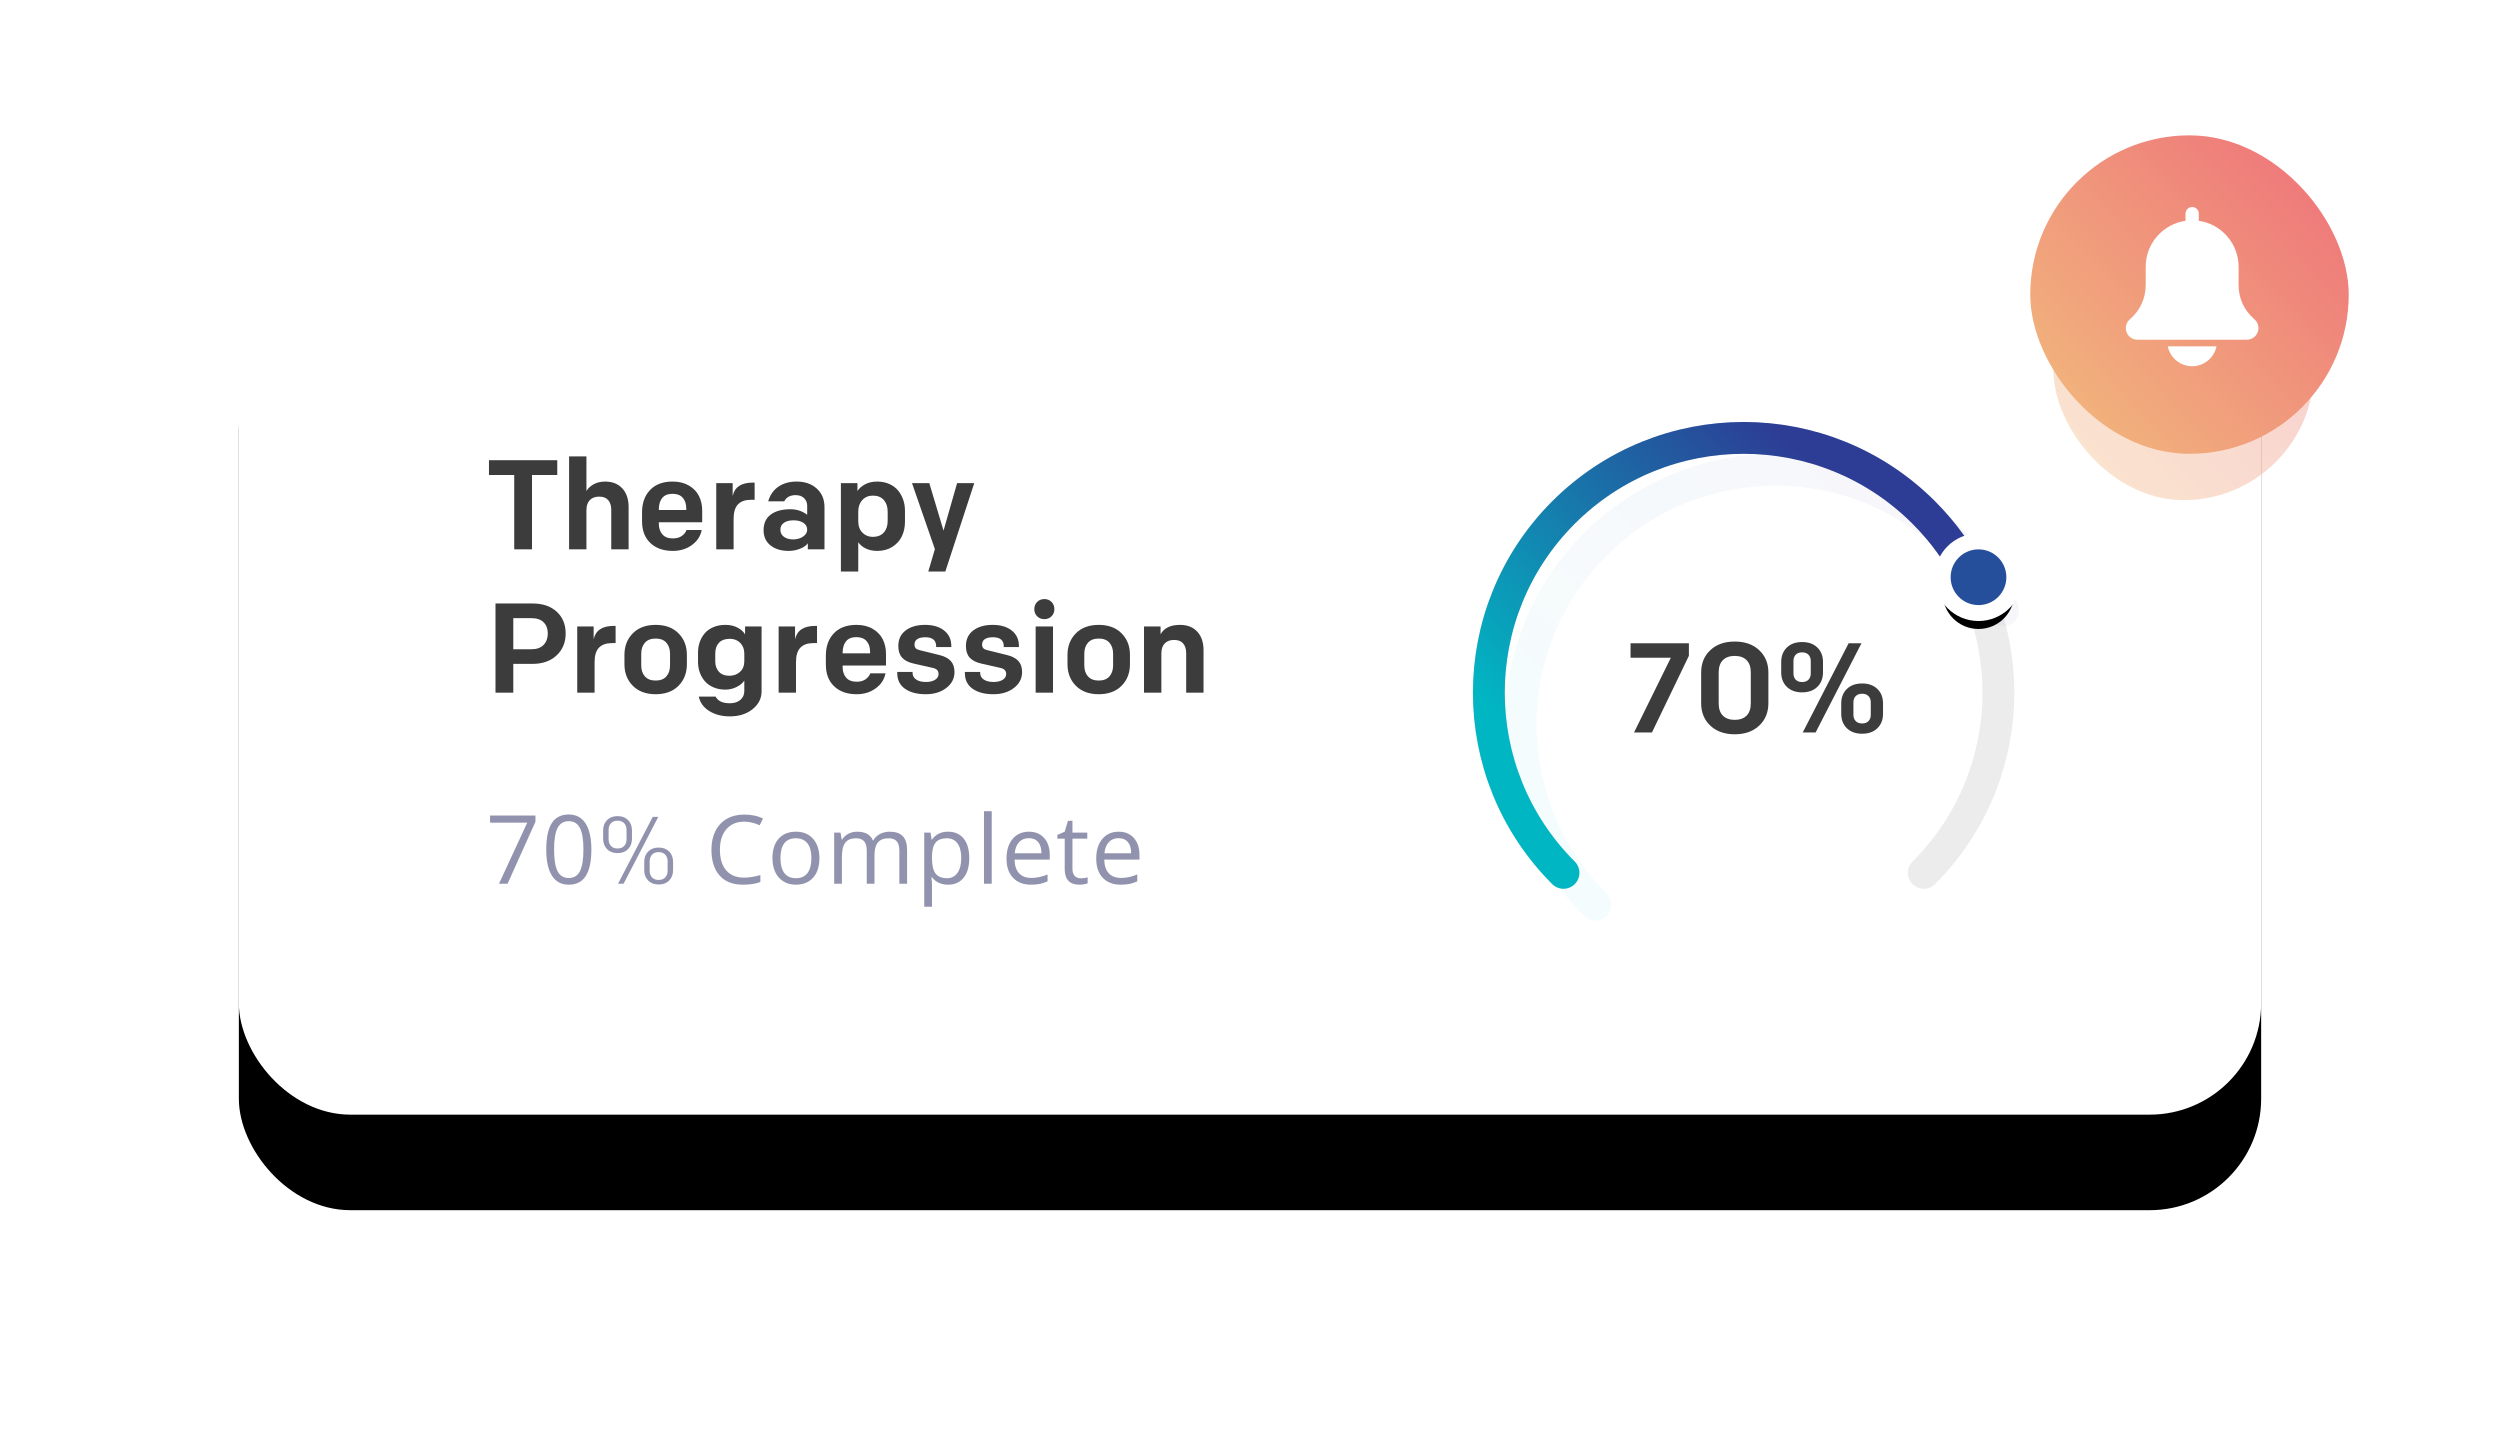<?xml version="1.0" encoding="UTF-8"?>
<svg width="314px" height="182px" viewBox="0 0 314 182" version="1.1" xmlns="http://www.w3.org/2000/svg" xmlns:xlink="http://www.w3.org/1999/xlink">
    <title>effective therapies</title>
    <defs>
        <rect id="path-1" x="0" y="11" width="254" height="112" rx="14"></rect>
        <filter x="-20.1%" y="-34.8%" width="140.2%" height="191.1%" filterUnits="objectBoundingBox" id="filter-2">
            <feMorphology radius="5" operator="dilate" in="SourceAlpha" result="shadowSpreadOuter1"></feMorphology>
            <feOffset dx="0" dy="12" in="shadowSpreadOuter1" result="shadowOffsetOuter1"></feOffset>
            <feGaussianBlur stdDeviation="10" in="shadowOffsetOuter1" result="shadowBlurOuter1"></feGaussianBlur>
            <feColorMatrix values="0 0 0 0 0.2   0 0 0 0 0.2   0 0 0 0 0.2  0 0 0 0.085 0" type="matrix" in="shadowBlurOuter1"></feColorMatrix>
        </filter>
        <linearGradient x1="102.202%" y1="2.202%" x2="2.202%" y2="97.798%" id="linearGradient-3">
            <stop stop-color="#EE6F7B" offset="0%"></stop>
            <stop stop-color="#F2BB7C" offset="100%"></stop>
        </linearGradient>
        <filter x="-55.0%" y="-55.0%" width="210.0%" height="210.0%" filterUnits="objectBoundingBox" id="filter-4">
            <feGaussianBlur stdDeviation="6" in="SourceGraphic"></feGaussianBlur>
        </filter>
        <linearGradient x1="100%" y1="50%" x2="0%" y2="50%" id="linearGradient-5">
            <stop stop-color="#2D3C94" offset="0%"></stop>
            <stop stop-color="#2D3C94" offset="8.285%"></stop>
            <stop stop-color="#01B6C3" offset="87.5%"></stop>
            <stop stop-color="#01B6C3" offset="100%"></stop>
        </linearGradient>
        <filter x="-50.0%" y="-76.1%" width="200.0%" height="252.1%" filterUnits="objectBoundingBox" id="filter-6">
            <feGaussianBlur stdDeviation="10" in="SourceGraphic"></feGaussianBlur>
        </filter>
        <circle id="path-7" cx="74.755" cy="30.755" r="4.5"></circle>
        <filter x="-88.9%" y="-66.7%" width="277.8%" height="277.8%" filterUnits="objectBoundingBox" id="filter-8">
            <feMorphology radius="1" operator="dilate" in="SourceAlpha" result="shadowSpreadOuter1"></feMorphology>
            <feOffset dx="0" dy="2" in="shadowSpreadOuter1" result="shadowOffsetOuter1"></feOffset>
            <feGaussianBlur stdDeviation="2" in="shadowOffsetOuter1" result="shadowBlurOuter1"></feGaussianBlur>
            <feComposite in="shadowBlurOuter1" in2="SourceAlpha" operator="out" result="shadowBlurOuter1"></feComposite>
            <feColorMatrix values="0 0 0 0 0.176   0 0 0 0 0.235   0 0 0 0 0.58  0 0 0 0.391 0" type="matrix" in="shadowBlurOuter1"></feColorMatrix>
        </filter>
    </defs>
    <g id="dtx" stroke="none" stroke-width="1" fill="none" fill-rule="evenodd">
        <g id="productlibrary-dtx-desktop-ui-v4" transform="translate(-127, -509)">
            <g id="photo-grid" transform="translate(101, 219)">
                <g id="effective-therapies" transform="translate(56, 307)">
                    <g id="icon">
                        <g id="Rectangle">
                            <use fill="black" fill-opacity="1" filter="url(#filter-2)" xlink:href="#path-1"></use>
                            <use fill="#FFFFFF" fill-rule="evenodd" xlink:href="#path-1"></use>
                        </g>
                        <rect id="shadow" fill="url(#linearGradient-3)" opacity="0.6" filter="url(#filter-4)" x="227.909" y="13.091" width="32.727" height="32.727" rx="16.364"></rect>
                        <rect id="Rectangle" fill="url(#linearGradient-3)" x="225" y="0" width="40" height="40" rx="20"></rect>
                        <g id="bell-(1)" transform="translate(237, 9)" fill="#FFFFFF" fill-rule="nonzero">
                            <path d="M16.149,14.094 C14.889,13.029 14.167,11.472 14.167,9.823 L14.167,7.5 C14.167,4.568 11.988,2.14 9.167,1.733 L9.167,0.833 C9.167,0.372 8.793,0 8.333,0 C7.873,0 7.5,0.372 7.5,0.833 L7.5,1.733 C4.677,2.14 2.5,4.568 2.5,7.5 L2.5,9.823 C2.5,11.472 1.777,13.029 0.51,14.101 C0.186,14.378 1.11022302e-15,14.782 1.11022302e-15,15.208 C1.11022302e-15,16.013 0.654,16.667 1.458,16.667 L15.208,16.667 C16.013,16.667 16.667,16.013 16.667,15.208 C16.667,14.782 16.481,14.378 16.149,14.094 Z" id="Path"></path>
                            <path d="M8.333,20 C9.843,20 11.105,18.924 11.395,17.5 L5.272,17.5 C5.562,18.924 6.824,20 8.333,20 Z" id="Path"></path>
                        </g>
                    </g>
                    <g id="percentage" transform="translate(143.745, 24.745)">
                        <path d="M45.255,77.255 C62.928,77.255 77.255,62.928 77.255,45.255 C77.255,27.582 62.928,13.255 45.255,13.255 C27.582,13.255 13.255,27.582 13.255,45.255" id="Oval-Copy" stroke-opacity="0.1" stroke="#3C3C3C" stroke-width="4" stroke-linecap="round" transform="translate(45.255, 45.255) rotate(-45) translate(-45.255, -45.255) "></path>
                        <path d="M67.885,58.541 C68.935,55.373 69.503,51.986 69.503,48.466 C69.503,30.792 55.177,16.466 37.503,16.466 C19.83,16.466 5.503,30.792 5.503,48.466" id="Oval-Copy-6" stroke="url(#linearGradient-5)" stroke-width="4" stroke-linecap="round" transform="translate(37.503, 37.503) rotate(-45) translate(-37.503, -37.503) "></path>
                        <path d="M71.885,62.541 C72.935,59.373 73.503,55.986 73.503,52.466 C73.503,34.792 59.177,20.466 41.503,20.466 C23.83,20.466 9.503,34.792 9.503,52.466" id="Oval-Copy-7" stroke="url(#linearGradient-5)" stroke-width="4" opacity="0.2" stroke-linecap="round" filter="url(#filter-6)" transform="translate(41.503, 41.503) rotate(-45) translate(-41.503, -41.503) "></path>
                        <g id="Oval">
                            <use fill="black" fill-opacity="1" filter="url(#filter-8)" xlink:href="#path-7"></use>
                            <use stroke="#FFFFFF" stroke-width="2" fill="#264F9B" fill-rule="evenodd" xlink:href="#path-7"></use>
                        </g>
                        <path d="M33.739,50.255 L38.38,40.622 L38.38,39.052 L31.052,39.052 L31.052,40.864 L36.114,40.864 L31.489,50.255 L33.739,50.255 Z M44.138,50.481 C45.414,50.481 46.437,50.119 47.208,49.395 C47.979,48.672 48.364,47.731 48.364,46.575 L48.364,46.575 L48.364,42.731 C48.364,41.575 47.979,40.636 47.208,39.915 C46.437,39.194 45.414,38.833 44.138,38.833 C42.862,38.833 41.839,39.194 41.071,39.915 C40.303,40.636 39.919,41.575 39.919,42.731 L39.919,42.731 L39.919,46.575 C39.919,47.731 40.303,48.672 41.071,49.395 C41.839,50.119 42.862,50.481 44.138,50.481 Z M44.138,48.669 C43.502,48.669 43.007,48.493 42.653,48.142 C42.299,47.79 42.122,47.278 42.122,46.606 L42.122,46.606 L42.122,42.7 C42.122,42.028 42.299,41.517 42.653,41.165 C43.007,40.813 43.502,40.638 44.138,40.638 C44.773,40.638 45.268,40.813 45.622,41.165 C45.976,41.517 46.153,42.028 46.153,42.7 L46.153,42.7 L46.153,46.606 C46.153,47.278 45.976,47.79 45.622,48.142 C45.268,48.493 44.773,48.669 44.138,48.669 Z M52.599,45.216 C53.406,45.216 54.045,44.984 54.517,44.52 C54.988,44.057 55.224,43.45 55.224,42.7 L55.224,42.7 L55.224,41.403 C55.224,40.653 54.988,40.048 54.517,39.587 C54.045,39.126 53.406,38.895 52.599,38.895 C51.791,38.895 51.152,39.126 50.681,39.587 C50.209,40.048 49.974,40.653 49.974,41.403 L49.974,41.403 L49.974,42.7 C49.974,43.45 50.209,44.057 50.681,44.52 C51.152,44.984 51.791,45.216 52.599,45.216 Z M54.294,50.255 L60.052,39.052 L58.442,39.052 L52.677,50.255 L54.294,50.255 Z M52.599,43.919 C52.255,43.919 51.988,43.821 51.798,43.626 C51.608,43.431 51.513,43.166 51.513,42.833 L51.513,42.833 L51.513,41.278 C51.513,40.945 51.608,40.681 51.798,40.485 C51.988,40.29 52.255,40.192 52.599,40.192 C52.942,40.192 53.209,40.29 53.399,40.485 C53.589,40.681 53.685,40.945 53.685,41.278 L53.685,41.278 L53.685,42.833 C53.685,43.166 53.589,43.431 53.399,43.626 C53.209,43.821 52.942,43.919 52.599,43.919 Z M60.138,50.411 C60.945,50.411 61.584,50.181 62.056,49.72 C62.527,49.259 62.763,48.653 62.763,47.903 L62.763,47.903 L62.763,46.606 C62.763,45.856 62.527,45.251 62.056,44.79 C61.584,44.329 60.945,44.099 60.138,44.099 C59.33,44.099 58.691,44.329 58.22,44.79 C57.748,45.251 57.513,45.856 57.513,46.606 L57.513,46.606 L57.513,47.903 C57.513,48.653 57.748,49.259 58.22,49.72 C58.691,50.181 59.33,50.411 60.138,50.411 Z M60.138,49.122 C59.794,49.122 59.526,49.023 59.333,48.825 C59.14,48.627 59.044,48.362 59.044,48.028 L59.044,48.028 L59.044,46.481 C59.044,46.148 59.14,45.882 59.333,45.685 C59.526,45.487 59.794,45.388 60.138,45.388 C60.481,45.388 60.748,45.487 60.938,45.685 C61.129,45.882 61.224,46.148 61.224,46.481 L61.224,46.481 L61.224,48.028 C61.224,48.362 61.129,48.627 60.938,48.825 C60.748,49.023 60.481,49.122 60.138,49.122 Z" id="70%" fill="#3C3C3C" fill-rule="nonzero"></path>
                    </g>
                    <g id="text" transform="translate(31, 37)" fill-rule="nonzero">
                        <path d="M5.82,15 L5.82,5.656 L8.992,5.656 L8.992,3.797 L0.414,3.797 L0.414,5.656 L3.586,5.656 L3.586,15 L5.82,15 Z M12.656,15 L12.656,10.07 C12.656,9.523 12.798,9.104 13.082,8.812 C13.366,8.521 13.758,8.375 14.258,8.375 C14.763,8.375 15.142,8.523 15.395,8.82 C15.647,9.117 15.773,9.518 15.773,10.023 L15.773,10.023 L15.773,15 L17.953,15 L17.953,9.672 C17.953,8.688 17.689,7.91 17.16,7.34 C16.632,6.77 15.914,6.484 15.008,6.484 C14.482,6.484 14.013,6.591 13.602,6.805 C13.19,7.018 12.875,7.307 12.656,7.672 L12.656,7.672 L12.656,3.32 L10.477,3.32 L10.477,15 L12.656,15 Z M23.516,15.195 C24.432,15.195 25.228,14.949 25.902,14.457 C26.577,13.965 26.987,13.336 27.133,12.57 L27.133,12.57 L25.227,12.57 C25.112,12.878 24.909,13.13 24.617,13.328 C24.326,13.526 23.958,13.625 23.516,13.625 C22.922,13.625 22.479,13.453 22.188,13.109 C21.896,12.766 21.75,12.328 21.75,11.797 L21.75,11.797 L21.75,11.594 L27.195,11.594 L27.195,10.133 C27.195,9.451 27.06,8.839 26.789,8.297 C26.518,7.755 26.098,7.318 25.527,6.984 C24.957,6.651 24.276,6.484 23.484,6.484 C22.266,6.484 21.32,6.837 20.648,7.543 C19.977,8.249 19.641,9.182 19.641,10.344 L19.641,10.344 L19.641,11.477 C19.641,12.633 19.99,13.542 20.688,14.203 C21.385,14.865 22.328,15.195 23.516,15.195 Z M25.195,10.055 L21.75,10.055 L21.75,9.977 C21.75,9.378 21.891,8.902 22.172,8.551 C22.453,8.199 22.891,8.023 23.484,8.023 C24.047,8.023 24.473,8.191 24.762,8.527 C25.051,8.863 25.195,9.305 25.195,9.852 L25.195,9.852 L25.195,10.055 Z M31.141,15 L31.141,11.156 C31.141,10.333 31.324,9.73 31.691,9.348 C32.059,8.965 32.604,8.773 33.328,8.773 L33.328,8.773 L33.781,8.773 L33.781,6.617 L33.523,6.617 C32.102,6.617 31.268,7.177 31.023,8.297 L31.023,8.297 L31.023,6.68 L28.961,6.68 L28.961,15 L31.141,15 Z M38.062,15.195 C38.552,15.195 39.027,15.104 39.488,14.922 C39.949,14.74 40.273,14.51 40.461,14.234 L40.461,14.234 L40.461,15 L42.555,15 L42.555,9.688 C42.555,8.724 42.232,7.949 41.586,7.363 C40.94,6.777 40.096,6.484 39.055,6.484 C38.154,6.484 37.392,6.698 36.77,7.125 C36.147,7.552 35.719,8.167 35.484,8.969 L35.484,8.969 L37.5,8.969 C37.766,8.448 38.245,8.188 38.938,8.188 C39.38,8.188 39.732,8.314 39.992,8.566 C40.253,8.819 40.383,9.141 40.383,9.531 L40.383,9.531 L40.383,10.664 C40.154,10.471 39.857,10.306 39.492,10.168 C39.128,10.03 38.719,9.961 38.266,9.961 C37.229,9.961 36.41,10.182 35.809,10.625 C35.207,11.068 34.906,11.727 34.906,12.602 C34.906,13.404 35.195,14.036 35.773,14.5 C36.352,14.964 37.115,15.195 38.062,15.195 Z M38.617,13.75 C38.148,13.75 37.764,13.642 37.465,13.426 C37.165,13.21 37.016,12.914 37.016,12.539 C37.016,12.159 37.164,11.866 37.461,11.66 C37.758,11.454 38.164,11.352 38.68,11.352 C39.18,11.352 39.589,11.457 39.906,11.668 C40.224,11.879 40.383,12.164 40.383,12.523 C40.383,12.872 40.21,13.164 39.863,13.398 C39.517,13.633 39.102,13.75 38.617,13.75 Z M46.797,17.781 L46.797,14.102 C47.021,14.435 47.34,14.701 47.754,14.898 C48.168,15.096 48.643,15.195 49.18,15.195 C49.904,15.195 50.534,15.027 51.07,14.691 C51.607,14.355 52.007,13.914 52.27,13.367 C52.533,12.82 52.664,12.208 52.664,11.531 L52.664,11.531 L52.664,10.148 C52.664,9.648 52.587,9.18 52.434,8.742 C52.28,8.305 52.06,7.917 51.773,7.578 C51.487,7.24 51.12,6.973 50.672,6.777 C50.224,6.582 49.721,6.484 49.164,6.484 C48.596,6.484 48.099,6.596 47.672,6.82 C47.245,7.044 46.919,7.328 46.695,7.672 L46.695,7.672 L46.695,6.68 L44.617,6.68 L44.617,17.781 L46.797,17.781 Z M48.617,13.43 C48.102,13.43 47.669,13.254 47.32,12.902 C46.971,12.551 46.797,12.07 46.797,11.461 L46.797,11.461 L46.797,10.25 C46.797,9.661 46.966,9.181 47.305,8.809 C47.643,8.436 48.086,8.25 48.633,8.25 C49.237,8.25 49.698,8.438 50.016,8.812 C50.333,9.188 50.492,9.667 50.492,10.25 L50.492,10.25 L50.492,11.43 C50.492,12.034 50.329,12.518 50.004,12.883 C49.678,13.247 49.216,13.43 48.617,13.43 Z M57.734,17.781 L61.367,6.68 L59.211,6.68 L57.508,12.648 L55.719,6.68 L53.547,6.68 L56.422,14.969 L55.594,17.781 L57.734,17.781 Z M3.469,33 L3.469,29.383 L5.891,29.383 C7.141,29.383 8.146,29.029 8.906,28.32 C9.667,27.612 10.047,26.693 10.047,25.562 C10.047,24.432 9.673,23.522 8.926,22.832 C8.178,22.142 7.167,21.797 5.891,21.797 L5.891,21.797 L1.234,21.797 L1.234,33 L3.469,33 Z M5.742,27.547 L3.469,27.547 L3.469,23.641 L5.742,23.641 C6.424,23.641 6.939,23.816 7.285,24.168 C7.632,24.52 7.805,24.984 7.805,25.562 C7.805,26.146 7.63,26.622 7.281,26.992 C6.932,27.362 6.419,27.547 5.742,27.547 L5.742,27.547 Z M13.68,33 L13.68,29.156 C13.68,28.333 13.863,27.73 14.23,27.348 C14.598,26.965 15.143,26.773 15.867,26.773 L15.867,26.773 L16.32,26.773 L16.32,24.617 L16.062,24.617 C14.641,24.617 13.807,25.177 13.562,26.297 L13.562,26.297 L13.562,24.68 L11.5,24.68 L11.5,33 L13.68,33 Z M21.352,33.195 C22.565,33.195 23.522,32.841 24.223,32.133 C24.923,31.424 25.273,30.523 25.273,29.43 L25.273,29.43 L25.273,28.25 C25.273,27.156 24.923,26.255 24.223,25.547 C23.522,24.839 22.565,24.484 21.352,24.484 C20.138,24.484 19.181,24.839 18.48,25.547 C17.78,26.255 17.43,27.156 17.43,28.25 L17.43,28.25 L17.43,29.43 C17.43,30.523 17.78,31.424 18.48,32.133 C19.181,32.841 20.138,33.195 21.352,33.195 Z M21.352,31.477 C20.758,31.477 20.307,31.302 20,30.953 C19.693,30.604 19.539,30.146 19.539,29.578 L19.539,29.578 L19.539,28.102 C19.539,27.534 19.693,27.076 20,26.727 C20.307,26.378 20.758,26.203 21.352,26.203 C21.945,26.203 22.395,26.378 22.699,26.727 C23.004,27.076 23.156,27.534 23.156,28.102 L23.156,28.102 L23.156,29.578 C23.156,30.146 23.004,30.604 22.699,30.953 C22.395,31.302 21.945,31.477 21.352,31.477 Z M30.672,35.977 C31.823,35.977 32.775,35.674 33.527,35.07 C34.28,34.466 34.656,33.716 34.656,32.82 L34.656,32.82 L34.656,24.68 L32.578,24.68 L32.578,25.688 C32.417,25.37 32.113,25.09 31.668,24.848 C31.223,24.605 30.703,24.484 30.109,24.484 C29.557,24.484 29.06,24.577 28.617,24.762 C28.174,24.947 27.814,25.199 27.535,25.52 C27.257,25.84 27.043,26.207 26.895,26.621 C26.746,27.035 26.672,27.477 26.672,27.945 L26.672,27.945 L26.672,29.156 C26.672,29.62 26.746,30.057 26.895,30.469 C27.043,30.88 27.257,31.246 27.535,31.566 C27.814,31.887 28.174,32.142 28.617,32.332 C29.06,32.522 29.552,32.617 30.094,32.617 C30.604,32.617 31.083,32.504 31.531,32.277 C31.979,32.051 32.297,31.784 32.484,31.477 L32.484,31.477 L32.484,32.789 C32.484,33.253 32.32,33.625 31.992,33.906 C31.664,34.188 31.224,34.328 30.672,34.328 C29.755,34.328 29.159,34.049 28.883,33.492 L28.883,33.492 L26.766,33.492 C26.932,34.263 27.375,34.87 28.094,35.312 C28.812,35.755 29.672,35.977 30.672,35.977 Z M30.609,30.875 C30.036,30.875 29.598,30.707 29.293,30.371 C28.988,30.035 28.836,29.594 28.836,29.047 L28.836,29.047 L28.836,28.086 C28.836,27.508 28.992,27.055 29.305,26.727 C29.617,26.398 30.073,26.234 30.672,26.234 C31.198,26.234 31.632,26.405 31.973,26.746 C32.314,27.087 32.484,27.534 32.484,28.086 L32.484,28.086 L32.484,29.047 C32.484,29.615 32.305,30.061 31.945,30.387 C31.586,30.712 31.141,30.875 30.609,30.875 Z M38.977,33 L38.977,29.156 C38.977,28.333 39.16,27.73 39.527,27.348 C39.895,26.965 40.44,26.773 41.164,26.773 L41.164,26.773 L41.617,26.773 L41.617,24.617 L41.359,24.617 C39.938,24.617 39.104,25.177 38.859,26.297 L38.859,26.297 L38.859,24.68 L36.797,24.68 L36.797,33 L38.977,33 Z M46.602,33.195 C47.518,33.195 48.314,32.949 48.988,32.457 C49.663,31.965 50.073,31.336 50.219,30.57 L50.219,30.57 L48.312,30.57 C48.198,30.878 47.995,31.13 47.703,31.328 C47.411,31.526 47.044,31.625 46.602,31.625 C46.008,31.625 45.565,31.453 45.273,31.109 C44.982,30.766 44.836,30.328 44.836,29.797 L44.836,29.797 L44.836,29.594 L50.281,29.594 L50.281,28.133 C50.281,27.451 50.146,26.839 49.875,26.297 C49.604,25.755 49.184,25.318 48.613,24.984 C48.043,24.651 47.362,24.484 46.57,24.484 C45.352,24.484 44.406,24.837 43.734,25.543 C43.062,26.249 42.727,27.182 42.727,28.344 L42.727,28.344 L42.727,29.477 C42.727,30.633 43.076,31.542 43.773,32.203 C44.471,32.865 45.414,33.195 46.602,33.195 Z M48.281,28.055 L44.836,28.055 L44.836,27.977 C44.836,27.378 44.977,26.902 45.258,26.551 C45.539,26.199 45.977,26.023 46.57,26.023 C47.133,26.023 47.559,26.191 47.848,26.527 C48.137,26.863 48.281,27.305 48.281,27.852 L48.281,27.852 L48.281,28.055 Z M55.281,33.195 C56.318,33.195 57.177,32.932 57.859,32.406 C58.542,31.88 58.883,31.214 58.883,30.406 C58.883,29.828 58.729,29.368 58.422,29.027 C58.115,28.686 57.648,28.438 57.023,28.281 L57.023,28.281 L54.5,27.656 C54.281,27.609 54.12,27.531 54.016,27.422 C53.911,27.312 53.859,27.156 53.859,26.953 C53.859,26.656 53.975,26.43 54.207,26.273 C54.439,26.117 54.776,26.039 55.219,26.039 C55.682,26.039 56.025,26.135 56.246,26.328 C56.467,26.521 56.578,26.786 56.578,27.125 L56.578,27.125 L56.578,27.273 L58.484,27.273 L58.484,27.141 C58.484,26.323 58.186,25.676 57.59,25.199 C56.993,24.723 56.193,24.484 55.188,24.484 C54.177,24.484 53.365,24.717 52.75,25.184 C52.135,25.65 51.828,26.302 51.828,27.141 C51.828,27.76 51.984,28.245 52.297,28.594 C52.609,28.943 53.086,29.19 53.727,29.336 L53.727,29.336 L56.195,29.898 C56.654,30.003 56.883,30.253 56.883,30.648 C56.883,30.961 56.736,31.207 56.441,31.387 C56.147,31.566 55.766,31.656 55.297,31.656 C54.781,31.656 54.372,31.555 54.07,31.352 C53.768,31.148 53.617,30.867 53.617,30.508 L53.617,30.508 L53.617,30.391 L51.695,30.391 L51.695,30.539 C51.695,31.398 52.021,32.056 52.672,32.512 C53.323,32.967 54.193,33.195 55.281,33.195 Z M63.773,33.195 C64.81,33.195 65.669,32.932 66.352,32.406 C67.034,31.88 67.375,31.214 67.375,30.406 C67.375,29.828 67.221,29.368 66.914,29.027 C66.607,28.686 66.141,28.438 65.516,28.281 L65.516,28.281 L62.992,27.656 C62.773,27.609 62.612,27.531 62.508,27.422 C62.404,27.312 62.352,27.156 62.352,26.953 C62.352,26.656 62.467,26.43 62.699,26.273 C62.931,26.117 63.268,26.039 63.711,26.039 C64.174,26.039 64.517,26.135 64.738,26.328 C64.96,26.521 65.07,26.786 65.07,27.125 L65.07,27.125 L65.07,27.273 L66.977,27.273 L66.977,27.141 C66.977,26.323 66.678,25.676 66.082,25.199 C65.486,24.723 64.685,24.484 63.68,24.484 C62.669,24.484 61.857,24.717 61.242,25.184 C60.628,25.65 60.32,26.302 60.32,27.141 C60.32,27.76 60.477,28.245 60.789,28.594 C61.102,28.943 61.578,29.19 62.219,29.336 L62.219,29.336 L64.688,29.898 C65.146,30.003 65.375,30.253 65.375,30.648 C65.375,30.961 65.228,31.207 64.934,31.387 C64.639,31.566 64.258,31.656 63.789,31.656 C63.273,31.656 62.865,31.555 62.562,31.352 C62.26,31.148 62.109,30.867 62.109,30.508 L62.109,30.508 L62.109,30.391 L60.188,30.391 L60.188,30.539 C60.188,31.398 60.513,32.056 61.164,32.512 C61.815,32.967 62.685,33.195 63.773,33.195 Z M70.172,23.766 C70.536,23.766 70.837,23.646 71.074,23.406 C71.311,23.167 71.43,22.867 71.43,22.508 C71.43,22.148 71.311,21.848 71.074,21.605 C70.837,21.363 70.536,21.242 70.172,21.242 C69.807,21.242 69.505,21.363 69.266,21.605 C69.026,21.848 68.906,22.148 68.906,22.508 C68.906,22.867 69.026,23.167 69.266,23.406 C69.505,23.646 69.807,23.766 70.172,23.766 Z M71.258,33 L71.258,24.68 L69.078,24.68 L69.078,33 L71.258,33 Z M77,33.195 C78.214,33.195 79.171,32.841 79.871,32.133 C80.572,31.424 80.922,30.523 80.922,29.43 L80.922,29.43 L80.922,28.25 C80.922,27.156 80.572,26.255 79.871,25.547 C79.171,24.839 78.214,24.484 77,24.484 C75.786,24.484 74.829,24.839 74.129,25.547 C73.428,26.255 73.078,27.156 73.078,28.25 L73.078,28.25 L73.078,29.43 C73.078,30.523 73.428,31.424 74.129,32.133 C74.829,32.841 75.786,33.195 77,33.195 Z M77,31.477 C76.406,31.477 75.956,31.302 75.648,30.953 C75.341,30.604 75.188,30.146 75.188,29.578 L75.188,29.578 L75.188,28.102 C75.188,27.534 75.341,27.076 75.648,26.727 C75.956,26.378 76.406,26.203 77,26.203 C77.594,26.203 78.043,26.378 78.348,26.727 C78.652,27.076 78.805,27.534 78.805,28.102 L78.805,28.102 L78.805,29.578 C78.805,30.146 78.652,30.604 78.348,30.953 C78.043,31.302 77.594,31.477 77,31.477 Z M84.867,33 L84.867,28.07 C84.867,27.523 85.009,27.104 85.293,26.812 C85.577,26.521 85.969,26.375 86.469,26.375 C86.974,26.375 87.353,26.523 87.605,26.82 C87.858,27.117 87.984,27.518 87.984,28.023 L87.984,28.023 L87.984,33 L90.164,33 L90.164,27.672 C90.164,26.677 89.9,25.897 89.371,25.332 C88.842,24.767 88.125,24.484 87.219,24.484 C86.01,24.484 85.193,24.88 84.766,25.672 L84.766,25.672 L84.766,24.68 L82.688,24.68 L82.688,33 L84.867,33 Z" id="TherapyProgression" fill="#3C3C3C"></path>
                        <path d="M2.748,57 L6.252,49.213 L6.252,48.434 L0.551,48.434 L0.551,49.33 L5.221,49.33 L1.67,57 L2.748,57 Z M10.433,57.117 C11.394,57.117 12.108,56.752 12.575,56.021 C13.042,55.291 13.275,54.186 13.275,52.705 C13.275,51.275 13.034,50.184 12.551,49.43 C12.069,48.676 11.363,48.299 10.433,48.299 C9.48,48.299 8.771,48.66 8.306,49.383 C7.841,50.105 7.609,51.213 7.609,52.705 C7.609,54.15 7.849,55.247 8.33,55.995 C8.81,56.743 9.511,57.117 10.433,57.117 Z M10.433,56.279 C9.793,56.279 9.326,55.995 9.033,55.427 C8.74,54.858 8.593,53.951 8.593,52.705 C8.593,51.459 8.74,50.554 9.033,49.989 C9.326,49.425 9.793,49.143 10.433,49.143 C11.082,49.143 11.551,49.429 11.842,50.001 C12.133,50.573 12.279,51.475 12.279,52.705 C12.279,53.936 12.133,54.839 11.842,55.415 C11.551,55.991 11.082,56.279 10.433,56.279 Z M16.566,53.15 C17.116,53.15 17.556,52.983 17.884,52.649 C18.212,52.315 18.376,51.881 18.376,51.346 L18.376,51.346 L18.376,50.303 C18.376,49.768 18.212,49.334 17.884,49.002 C17.556,48.67 17.116,48.504 16.566,48.504 C16.015,48.504 15.575,48.67 15.247,49.002 C14.919,49.334 14.755,49.768 14.755,50.303 L14.755,50.303 L14.755,51.346 C14.755,51.881 14.919,52.315 15.247,52.649 C15.575,52.983 16.015,53.15 16.566,53.15 Z M17.321,57 L21.681,48.598 L20.984,48.598 L16.624,57 L17.321,57 Z M16.566,52.57 C16.206,52.57 15.929,52.464 15.734,52.251 C15.538,52.038 15.441,51.754 15.441,51.398 L15.441,51.398 L15.441,50.256 C15.441,49.9 15.538,49.615 15.734,49.4 C15.929,49.186 16.206,49.078 16.566,49.078 C16.925,49.078 17.203,49.186 17.401,49.4 C17.598,49.615 17.696,49.9 17.696,50.256 L17.696,50.256 L17.696,51.398 C17.696,51.754 17.598,52.038 17.401,52.251 C17.203,52.464 16.925,52.57 16.566,52.57 Z M21.728,57.094 C22.279,57.094 22.718,56.928 23.046,56.596 C23.374,56.264 23.538,55.83 23.538,55.295 L23.538,55.295 L23.538,54.252 C23.538,53.717 23.374,53.283 23.046,52.951 C22.718,52.619 22.279,52.453 21.728,52.453 C21.177,52.453 20.738,52.619 20.409,52.951 C20.081,53.283 19.917,53.717 19.917,54.252 L19.917,54.252 L19.917,55.295 C19.917,55.83 20.081,56.264 20.409,56.596 C20.738,56.928 21.177,57.094 21.728,57.094 Z M21.728,56.52 C21.368,56.52 21.09,56.412 20.893,56.197 C20.696,55.982 20.597,55.697 20.597,55.342 L20.597,55.342 L20.597,54.205 C20.597,53.85 20.696,53.564 20.893,53.35 C21.09,53.135 21.368,53.027 21.728,53.027 C22.087,53.027 22.364,53.135 22.56,53.35 C22.755,53.564 22.853,53.85 22.853,54.205 L22.853,54.205 L22.853,55.342 C22.853,55.697 22.755,55.982 22.56,56.197 C22.364,56.412 22.087,56.52 21.728,56.52 Z M32.305,57.117 C33.176,57.117 33.909,57.006 34.502,56.783 L34.502,56.783 L34.502,55.91 C33.737,56.125 33.055,56.232 32.457,56.232 C31.485,56.232 30.736,55.927 30.21,55.315 C29.685,54.704 29.422,53.838 29.422,52.717 C29.422,51.627 29.695,50.769 30.24,50.142 C30.785,49.515 31.528,49.201 32.469,49.201 C33.118,49.201 33.766,49.354 34.414,49.658 L34.414,49.658 L34.836,48.803 C34.164,48.475 33.379,48.311 32.481,48.311 C31.637,48.311 30.904,48.49 30.281,48.85 C29.658,49.209 29.181,49.721 28.851,50.385 C28.521,51.049 28.356,51.822 28.356,52.705 C28.356,54.115 28.699,55.203 29.384,55.969 C30.07,56.734 31.043,57.117 32.305,57.117 Z M38.941,57.117 C39.871,57.117 40.6,56.823 41.127,56.235 C41.654,55.647 41.918,54.83 41.918,53.783 C41.918,52.764 41.653,51.955 41.124,51.357 C40.595,50.76 39.881,50.461 38.982,50.461 C38.053,50.461 37.326,50.753 36.803,51.337 C36.279,51.921 36.018,52.736 36.018,53.783 C36.018,54.459 36.139,55.049 36.381,55.553 C36.623,56.057 36.967,56.443 37.412,56.713 C37.857,56.982 38.367,57.117 38.941,57.117 Z M38.965,56.303 C38.328,56.303 37.846,56.088 37.518,55.658 C37.189,55.229 37.025,54.604 37.025,53.783 C37.025,52.955 37.188,52.332 37.512,51.914 C37.836,51.496 38.316,51.287 38.953,51.287 C39.598,51.287 40.085,51.499 40.415,51.923 C40.745,52.347 40.91,52.967 40.91,53.783 C40.91,54.607 40.745,55.233 40.415,55.661 C40.085,56.089 39.602,56.303 38.965,56.303 Z M44.746,57 L44.746,53.631 C44.746,52.799 44.887,52.2 45.171,51.835 C45.454,51.47 45.9,51.287 46.509,51.287 C46.974,51.287 47.316,51.415 47.535,51.671 C47.754,51.927 47.863,52.311 47.863,52.822 L47.863,52.822 L47.863,57 L48.836,57 L48.836,53.414 C48.836,52.691 48.98,52.156 49.269,51.809 C49.558,51.461 50.005,51.287 50.611,51.287 C51.072,51.287 51.412,51.415 51.63,51.671 C51.849,51.927 51.959,52.311 51.959,52.822 L51.959,52.822 L51.959,57 L52.931,57 L52.931,52.811 C52.931,51.99 52.751,51.394 52.389,51.021 C52.028,50.647 51.484,50.461 50.757,50.461 C50.293,50.461 49.879,50.559 49.515,50.754 C49.152,50.949 48.875,51.215 48.683,51.551 L48.683,51.551 L48.636,51.551 C48.328,50.824 47.671,50.461 46.668,50.461 C46.254,50.461 45.879,50.549 45.546,50.725 C45.212,50.9 44.953,51.145 44.769,51.457 L44.769,51.457 L44.722,51.457 L44.564,50.578 L43.773,50.578 L43.773,57 L44.746,57 Z M56.058,59.883 L56.058,57.24 C56.058,56.904 56.034,56.549 55.987,56.174 L55.987,56.174 L56.058,56.174 C56.292,56.494 56.582,56.731 56.928,56.886 C57.274,57.04 57.655,57.117 58.073,57.117 C58.909,57.117 59.563,56.825 60.033,56.241 C60.504,55.657 60.739,54.838 60.739,53.783 C60.739,52.732 60.508,51.916 60.045,51.334 C59.582,50.752 58.925,50.461 58.073,50.461 C57.644,50.461 57.263,50.539 56.931,50.695 C56.599,50.852 56.308,51.105 56.058,51.457 L56.058,51.457 L56.011,51.457 L55.876,50.578 L55.085,50.578 L55.085,59.883 L56.058,59.883 Z M57.956,56.303 C57.292,56.303 56.81,56.108 56.509,55.72 C56.208,55.331 56.058,54.686 56.058,53.783 L56.058,53.783 L56.058,53.566 C56.066,52.773 56.216,52.195 56.509,51.832 C56.802,51.469 57.277,51.287 57.933,51.287 C58.503,51.287 58.946,51.501 59.26,51.929 C59.574,52.356 59.732,52.971 59.732,53.771 C59.732,54.561 59.574,55.18 59.26,55.629 C58.946,56.078 58.511,56.303 57.956,56.303 Z M63.561,57 L63.561,47.883 L62.589,47.883 L62.589,57 L63.561,57 Z M68.487,57.117 C68.92,57.117 69.29,57.085 69.597,57.021 C69.904,56.956 70.229,56.85 70.573,56.701 L70.573,56.701 L70.573,55.834 C69.897,56.123 69.213,56.268 68.522,56.268 C67.866,56.268 67.357,56.072 66.996,55.682 C66.634,55.291 66.444,54.719 66.424,53.965 L66.424,53.965 L70.848,53.965 L70.848,53.35 C70.848,52.482 70.614,51.784 70.145,51.255 C69.676,50.726 69.039,50.461 68.235,50.461 C67.375,50.461 66.691,50.766 66.181,51.375 C65.671,51.984 65.416,52.807 65.416,53.842 C65.416,54.869 65.691,55.672 66.24,56.25 C66.788,56.828 67.537,57.117 68.487,57.117 Z M69.805,53.174 L66.448,53.174 C66.502,52.58 66.683,52.115 66.99,51.779 C67.296,51.443 67.707,51.275 68.223,51.275 C68.731,51.275 69.121,51.438 69.395,51.765 C69.668,52.091 69.805,52.561 69.805,53.174 L69.805,53.174 Z M74.59,57.117 C74.754,57.117 74.938,57.101 75.144,57.067 C75.349,57.034 75.504,56.992 75.609,56.941 L75.609,56.941 L75.609,56.197 C75.516,56.225 75.389,56.251 75.229,56.276 C75.068,56.302 74.902,56.314 74.73,56.314 C74.41,56.314 74.158,56.211 73.975,56.004 C73.791,55.797 73.699,55.5 73.699,55.113 L73.699,55.113 L73.699,51.334 L75.562,51.334 L75.562,50.578 L73.699,50.578 L73.699,49.09 L73.137,49.09 L72.727,50.461 L71.807,50.865 L71.807,51.334 L72.727,51.334 L72.727,55.154 C72.727,56.463 73.348,57.117 74.59,57.117 Z M79.755,57.117 C80.189,57.117 80.559,57.085 80.866,57.021 C81.172,56.956 81.498,56.85 81.841,56.701 L81.841,56.701 L81.841,55.834 C81.166,56.123 80.482,56.268 79.791,56.268 C79.134,56.268 78.626,56.072 78.264,55.682 C77.903,55.291 77.713,54.719 77.693,53.965 L77.693,53.965 L82.117,53.965 L82.117,53.35 C82.117,52.482 81.882,51.784 81.414,51.255 C80.945,50.726 80.308,50.461 79.504,50.461 C78.644,50.461 77.96,50.766 77.45,51.375 C76.94,51.984 76.685,52.807 76.685,53.842 C76.685,54.869 76.96,55.672 77.508,56.25 C78.057,56.828 78.806,57.117 79.755,57.117 Z M81.074,53.174 L77.716,53.174 C77.771,52.58 77.952,52.115 78.258,51.779 C78.565,51.443 78.976,51.275 79.492,51.275 C80,51.275 80.39,51.438 80.664,51.765 C80.937,52.091 81.074,52.561 81.074,53.174 L81.074,53.174 Z" id="70%Complete" fill="#25265D" opacity="0.5"></path>
                    </g>
                </g>
            </g>
        </g>
    </g>
</svg>